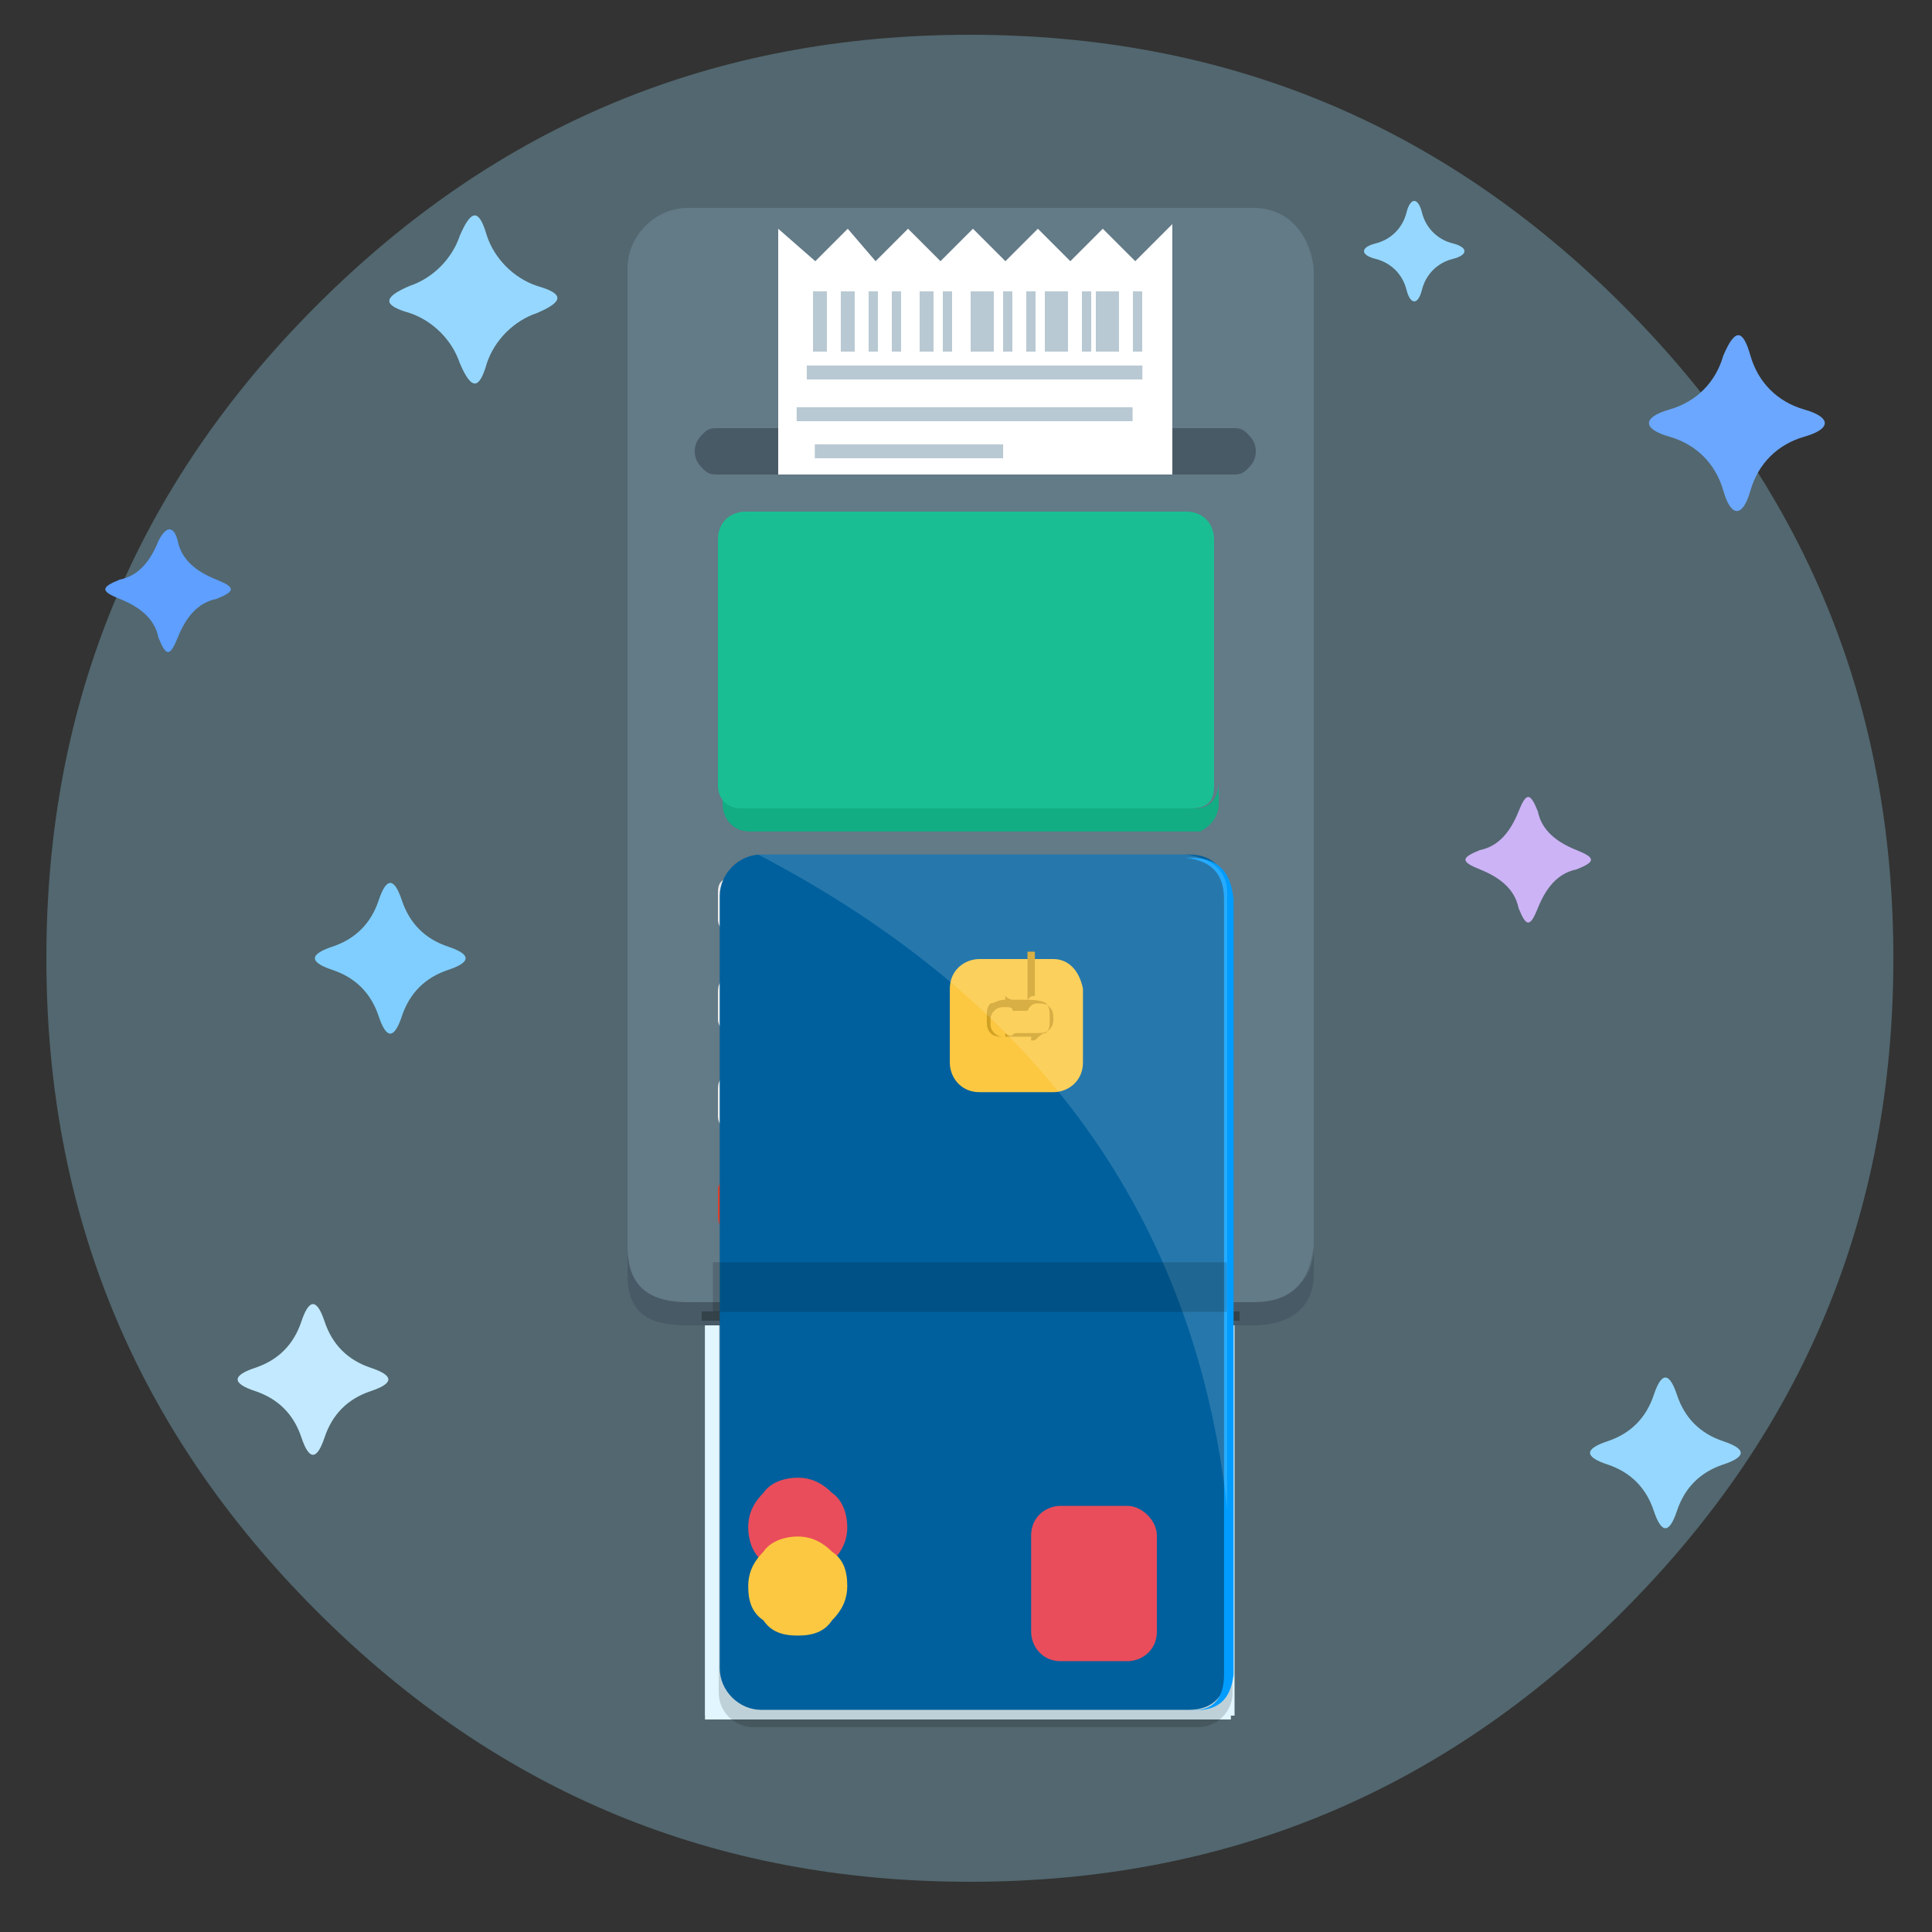 <svg version="1.1" id="Layer_1" xmlns="http://www.w3.org/2000/svg" x="0" y="0" viewBox="0 0 50 50" style="enable-background:new 0 0 50 50" xml:space="preserve"><rect x="0" y="0" width="50" height="50" fill="#333333" stroke="none"/><style>.st0{display:none}.st1{display:inline}.st3{fill:#596366}.st4{fill:#fed298}.st5{fill:#03d6a4}.st6{fill:#f0b97d}.st10{fill:#e4e7ed}.st11{fill:#fff}.st13{fill:#96d7ff}.st14{fill:#c9c1f5}.st18{opacity:.3;enable-background:new}.st19{fill:#9be2fb}.st29{fill:#455256}.st33{fill-opacity:.149}.st34{fill:#485a65}.st37{fill:#19bf92}.st38{fill:#ebebeb}.st41{fill:#b9c9d3}.st45{fill:#fcc841}.st47{fill:#e94d5b}</style><g transform="translate(-255.05 -357.2)"><path class="st11" d="M286.9 391.1h-13.6v10.6h13.6v-10.6z" id="Mask_Symbol_2_0_2_MASK_0_FILL_6_"/></g><g transform="translate(-255.05 -357.2)"><path class="st11" d="M286.9 391.1h-13.6v10.6h13.6v-10.6z" id="Mask_Symbol_2_0_2_MASK_0_FILL_2_"/></g><g transform="translate(-255.05 -357.2)"><path class="st11" d="M287 391h-13.7v10.6H287V391z" id="Mask_Symbol_2_0_2_MASK_0_FILL_1_"/></g><g class="st18"><path class="st19" d="M49 24.8c0-6.6-2.3-12.2-7-16.9S31.7.9 25.1.9s-12.2 2.3-16.9 7-7 10.3-7 16.9 2.3 12.2 7 16.9 10.3 7 16.9 7 12.2-2.3 16.9-7 7-10.3 7-16.9z" id="Layer1_0_FILL_2_"/></g><g transform="translate(3.2 4)"><path class="st33" d="M15.4 28.8v11c0 .5.4.9.9.9h11.5c.5 0 .9-.4.9-.9v-11c0-.5-.4-.9-.9-.9H16.3c-.5 0-.9.4-.9.9z" id="Layer1_1_FILL_2_"/></g><g transform="matrix(1.2 0 0 1.2 256 203.5)"><g id="Symbol_1_0_Layer0_0_FILL_2_"><path class="st34" d="M-199.8-142.7v.6c0 .8.4 1.1 1.3 1.1h12.2c.8 0 1.3-.4 1.3-1.1v-.6c0 .7-.4 1.1-1.3 1.1h-12.2c-.8 0-1.3-.4-1.3-1.1z"/><path d="M-186.3-165.1h-12.2c-.7 0-1.3.6-1.3 1.3v21.1c0 .8.4 1.2 1.3 1.2h12.2c.8 0 1.2-.4 1.3-1.2v-21.1c-.1-.8-.6-1.3-1.3-1.3z" style="fill:#637a87"/></g></g><g transform="matrix(1.2 0 0 1.2 -32.3 -92.24)"><g id="Symbol_1_0_Layer0_1_FILL_2_"><path d="M53.2 94.2v-.5c0 .4-.2.6-.5.6H43c-.4 0-.5-.2-.5-.6v.5c0 .3.2.6.6.6h9.7c.2-.1.4-.3.4-.6z" style="fill:#12ad83"/><path class="st37" d="M43 87.9c-.3 0-.6.2-.6.6v5.3c0 .3.2.5.5.5h9.7c.4 0 .5-.2.5-.5v-5.3c0-.3-.2-.6-.6-.6H43z"/></g></g><g transform="matrix(1.2 0 0 1.2 -32.3 -92.24)"><path class="st38" d="M42.7 97h2.4c.2 0 .3-.1.3-.3v-.6c0-.2-.1-.3-.3-.3h-2.4c-.2 0-.3.1-.3.3v.6c0 .2.2.3.3.3z" id="Symbol_1_0_Layer0_2_FILL_2_"/></g><g transform="matrix(1.2 0 0 1.2 19.36 -92.24)"><path class="st38" d="M3.6 97H6c.2 0 .3-.1.3-.3v-.6c0-.2-.1-.3-.3-.3H3.6c-.2 0-.3.1-.3.3v.6c0 .2.1.3.3.3z" id="Symbol_1_0_Layer0_3_FILL_2_"/></g><g transform="matrix(1.2 0 0 1.2 71.02 -92.24)"><path class="st38" d="M-35.4 97h2.4c.2 0 .3-.1.3-.3v-.6c0-.2-.1-.3-.3-.3h-2.4c-.2 0-.3.1-.3.3v.6c0 .2.2.3.3.3z" id="Symbol_1_0_Layer0_4_FILL_2_"/></g><g transform="matrix(1.2 0 0 1.2 -32.3 -64.94)"><path class="st38" d="M42.7 76.4h2.4c.2 0 .3-.1.3-.3v-.6c0-.2-.1-.3-.3-.3h-2.4c-.2 0-.3.1-.3.3v.6c0 .2.2.3.3.3z" id="Symbol_1_0_Layer0_5_FILL_2_"/></g><g transform="matrix(1.2 0 0 1.2 19.36 -64.94)"><path class="st38" d="M3.6 76.4H6c.2 0 .3-.1.3-.3v-.6c0-.2-.1-.3-.3-.3H3.6c-.2 0-.3.1-.3.3v.6c0 .2.1.3.3.3z" id="Symbol_1_0_Layer0_6_FILL_2_"/></g><g transform="matrix(1.2 0 0 1.2 71.02 -64.94)"><path class="st38" d="M-35.4 76.4h2.4c.2 0 .3-.1.3-.3v-.6c0-.2-.1-.3-.3-.3h-2.4c-.2 0-.3.1-.3.3v.6c0 .2.2.3.3.3z" id="Symbol_1_0_Layer0_7_FILL_2_"/></g><g transform="matrix(1.2 0 0 1.2 -32.3 -37.58)"><path class="st38" d="M42.7 55.7h2.4c.2 0 .3-.1.3-.3v-.6c0-.2-.1-.3-.3-.3h-2.4c-.2 0-.3.1-.3.3v.6c0 .2.2.3.3.3z" id="Symbol_1_0_Layer0_8_FILL_2_"/></g><g transform="matrix(1.2 0 0 1.2 19.36 -37.58)"><path class="st38" d="M3.6 55.7H6c.2 0 .3-.1.3-.3v-.6c0-.2-.1-.3-.3-.3H3.6c-.2 0-.3.1-.3.3v.6c0 .2.1.3.3.3z" id="Symbol_1_0_Layer0_9_FILL_2_"/></g><g transform="matrix(1.2 0 0 1.2 71.02 -37.58)"><path class="st38" d="M-35.4 55.7h2.4c.2 0 .3-.1.3-.3v-.6c0-.2-.1-.3-.3-.3h-2.4c-.2 0-.3.1-.3.3v.6c0 .2.2.3.3.3z" id="Symbol_1_0_Layer0_10_FILL_2_"/></g><g transform="matrix(1.2 0 0 1.2 -32.3 -92.24)"><path class="st34" d="M42.4 86.1c-.1 0-.2 0-.3.1s-.2.2-.2.4.1.3.2.4c.1.1.2.1.3.1h11.1c.1 0 .2 0 .3-.1s.2-.2.2-.4-.1-.3-.2-.4c-.1-.1-.2-.1-.3-.1H42.4z" id="Symbol_1_0_Layer0_11_FILL_2_"/></g><g transform="matrix(1.2 0 0 1.2 -32.3 -120.32)"><path d="M42.4 125.9v.6c0 .2.1.3.3.3h2.4c.2 0 .3-.1.3-.3v-.6c0-.2-.1-.3-.3-.3h-2.4c-.1 0-.3.2-.3.3z" style="fill:#dc4027" id="Symbol_1_0_Layer0_12_FILL_2_"/></g><g transform="matrix(1.2 0 0 1.2 -32.3 -120.32)"><path d="M46.3 125.9v.6c0 .2.1.3.3.3H49c.2 0 .3-.1.3-.3v-.6c0-.2-.1-.3-.3-.3h-2.4c-.1 0-.3.2-.3.3z" style="fill:#fad55a" id="Symbol_1_0_Layer0_13_FILL_2_"/></g><g transform="matrix(1.2 0 0 1.2 -32.3 -120.32)"><path class="st37" d="M50.4 125.9v.6c0 .2.1.3.3.3h2.4c.2 0 .3-.1.3-.3v-.6c0-.2-.1-.3-.3-.3h-2.4c-.1 0-.3.2-.3.3z" id="Symbol_1_0_Layer0_14_FILL_2_"/></g><g transform="matrix(1.2 0 0 1.2 -32.3 -92.24)"><path class="st11" d="m46.5 81.8-.7.7-.6-.7-.7.7-.8-.7v5.3h8.5v-5.4l-.8.8-.7-.7-.7.7-.7-.7-.7.7-.7-.7-.7.7-.7-.7z" id="Symbol_1_0_Layer0_15_MEMBER_0_FILL_2_"/></g><g transform="matrix(1.316 0 0 1.2 256.18 216.7)"><path class="st41" d="M-172.2-172.4v-.3h-6.6v.3h6.6z" id="Symbol_1_0_Layer0_15_MEMBER_1_FILL_2_"/></g><g transform="matrix(2.415 0 0 1.2 301.24 216.46)"><path class="st41" d="M-112.6-171.3v-.3h-3.6v.3h3.6z" id="Symbol_1_0_Layer0_15_MEMBER_2_FILL_2_"/></g><g transform="matrix(.677 0 0 1.2 236.44 212.98)"><path class="st41" d="M-310.9-167.6v-.3h-7.2v.3h7.2z" id="Symbol_1_0_Layer0_15_MEMBER_3_FILL_2_"/></g><g transform="matrix(1.2 0 0 1.2 256 203.5)"><path class="st41" d="M-194.4-163.3h-.2v1.3h.2v-1.3m-.5 0h-.3v1.3h.3v-1.3m-.6 0h-.3v1.3h.3v-1.3m2.3 0h-.3v1.3h.3v-1.3m-.7 0h-.2v1.3h.2v-1.3m1.1 0h-.2v1.3h.2v-1.3m.9 0h-.5v1.3h.5v-1.3m.4 0h-.2v1.3h.2v-1.3m.5 0h-.2v1.3h.2v-1.3m1.2 0h-.2v1.3h.2v-1.3m1.1 0h-.2v1.3h.2v-1.3m-.5 0h-.5v1.3h.5v-1.3m-1.1 0h-.5v1.3h.5v-1.3z" id="Symbol_1_0_Layer0_15_MEMBER_4_FILL_2_"/></g><g transform="matrix(1.2 0 0 1.2 256 203.5)"><path d="M-186.7-141.1h.1v-.2h-11.6v.2h11.5z" style="fill:#34424a" id="Symbol_1_0_Layer0_16_FILL_2_"/></g><g transform="matrix(0 .826 -.826 0 479.7 134.45)"><g id="Symbol_2_0_Layer2_0_FILL_2_"><path d="M-110.5 558.2c.7 0 1.3-.6 1.3-1.3v-13.4c0-.8-.5-1.2-1.3-1.2h-24.2c-.8 0-1.3.4-1.3 1.2v13.4c0 .7.6 1.3 1.3 1.3h24.2z" style="fill:#00609d"/><path d="M-109.2 543.6c.1-1-.3-1.4-1.1-1.5h-24.3c-.9.1-1.3.5-1.3 1.4v.1c.1-.8.5-1.2 1.3-1.2h24.3c.8 0 1.2.4 1.1 1.2z" style="fill:#009cff"/></g></g><g transform="matrix(0 .957 -.957 0 492.65 102.05)"><path class="st45" d="M-80.7 486.3v2c0 .4.3.8.8.8h2c.4 0 .8-.3.8-.8v-2c0-.4-.3-.8-.8-.8h-2c-.5.1-.8.4-.8.8z" id="Symbol_2_0_Layer2_1_MEMBER_0_FILL_2_"/></g><g transform="matrix(0 .957 -.957 0 492.65 102.05)"><path d="M-80.9 486.6v.2h1.2c0 .1 0 .1.1.2v.4c0 .1-.1.2-.1.2h-1 1.1c0 .2.1.3.1.4.1.1.2.1.4.1s.3 0 .4-.1.1-.2.1-.4h1.3-1.4c.1-.1.1-.2 0-.2h.1v-.5h1.3-1.2v-.1c-.1-.1-.2-.2-.2-.3-.1-.1-.2-.1-.4-.1s-.3 0-.4.1-.1.5-.1.5h-1.3m1.4-.3c0-.1 0-.2.1-.3.1-.1.2-.1.3-.1s.2 0 .3.1c.1.1.1.2.1.3V487.3s0 .1.1.1v.2c0 .1 0 .2-.1.3-.1.1-.2.1-.3.1s-.2 0-.3-.1c-.1-.1-.1-.2-.1-.3 0-.1 0-.2.1-.2v-.4c-.2-.1-.2-.2-.2-.3z" style="fill:#d1a124" id="Symbol_2_0_Layer2_1_MEMBER_1_FILL_2_"/></g><g transform="matrix(0 .957 -.957 0 581.65 -705)"><path class="st47" d="M777.4 577.3v1.8c0 .4.3.8.8.8h2.6c.4 0 .8-.3.8-.8v-1.8c0-.4-.3-.8-.8-.8h-2.6c-.4 0-.8.4-.8.8z" id="Symbol_2_0_Layer2_2_FILL_2_"/></g><g transform="matrix(0 .986 -.986 0 594.3 -758.15)"><path class="st47" d="M810.3 581.8c0-.4-.1-.7-.4-.9-.3-.3-.6-.4-.9-.4s-.7.1-.9.4c-.3.3-.4.6-.4.9s.1.7.4.9c.3.3.6.4.9.4s.7-.1.9-.4c.2-.2.4-.5.4-.9z" id="Symbol_2_0_Layer2_3_FILL_2_"/></g><g transform="matrix(0 .986 -.986 0 594.3 -740.95)"><path class="st45" d="M794.4 581.8c0-.4-.1-.7-.4-.9-.3-.3-.6-.4-.9-.4-.4 0-.7.1-.9.4-.3.3-.4.6-.4.9s.1.7.4.9c.3.3.6.4.9.4.4 0 .7-.1.9-.4.3-.2.4-.5.4-.9z" id="Symbol_2_0_Layer2_9_FILL_2_"/></g><g transform="matrix(0 .826 -.826 0 479.7 134.45)"><path d="M-136 543.6V557c4.6-8.8 11.4-13.7 20.5-14.7h-19.3c-.7 0-1.1.5-1.2 1.3z" style="fill:#fff;fill-opacity:.149" id="Symbol_2_0_Layer2_10_FILL_2_"/></g><g transform="matrix(1 0 0 3.213 255.05 325.05)"><path class="st33" d="M-223.3-90.6v-.4h-13.3v.4h13.3z" id="Symbol_2_0_Layer1_0_FILL_2_"/></g><path d="M45.3 9.2c.2.7.7 1.2 1.4 1.4s.7.5 0 .7-1.2.7-1.4 1.4c-.2.7-.5.7-.7 0-.2-.7-.7-1.2-1.4-1.4s-.7-.5 0-.7 1.2-.7 1.4-1.4c.3-.7.5-.7.7 0z" style="fill:#6ba7ff"/><path d="M8.4 34.2c.2.6.6 1 1.2 1.2s.6.4 0 .6-1 .6-1.2 1.2c-.2.6-.4.6-.6 0-.2-.6-.6-1-1.2-1.2s-.6-.4 0-.6 1-.6 1.2-1.2c.2-.6.4-.6.6 0z" style="fill:#c2e9ff"/><path d="M10.4 23.3c.2.6.6 1 1.2 1.2.6.2.6.4 0 .6-.6.2-1 .6-1.2 1.2-.2.6-.4.6-.6 0s-.6-1-1.2-1.2c-.6-.2-.6-.4 0-.6s1-.6 1.2-1.2c.2-.6.4-.6.6 0z" style="fill:#80ceff"/><path class="st13" d="M12.6 6.1c.2.6.7 1.1 1.3 1.3.7.2.7.4 0 .7-.6.2-1.1.7-1.3 1.3-.2.7-.4.7-.7 0-.2-.6-.7-1.1-1.3-1.3-.7-.2-.7-.4 0-.7.6-.2 1.1-.7 1.3-1.3.3-.7.5-.7.7 0zM43.4 36.1c.2.6.6 1 1.2 1.2.6.2.6.4 0 .6-.6.2-1 .6-1.2 1.2-.2.6-.4.6-.6 0s-.6-1-1.2-1.2c-.6-.2-.6-.4 0-.6.6-.2 1-.6 1.2-1.2.2-.6.4-.6.6 0z"/><path d="M39.8 21c.1.5.5.8 1 1s.5.3 0 .5c-.5.1-.8.5-1 1s-.3.5-.5 0c-.1-.5-.5-.8-1-1s-.5-.3 0-.5c.5-.1.8-.5 1-1s.3-.5.5 0z" style="fill:#cbb3f5"/><path class="st13" d="M36.8 5.5c.1.4.4.7.8.8.4.1.4.3 0 .4-.4.1-.7.4-.8.8-.1.4-.3.4-.4 0-.1-.4-.4-.7-.8-.8-.4-.1-.4-.3 0-.4.4-.1.7-.4.8-.8.1-.4.3-.4.4 0z"/><path d="M4.6 14c.1.5.5.8 1 1s.5.3 0 .5c-.5.1-.8.5-1 1s-.3.5-.5 0c-.1-.5-.5-.8-1-1s-.5-.3 0-.5c.5-.1.8-.5 1-1 .2-.4.4-.4.5 0z" style="fill:#5e9fff"/></svg>